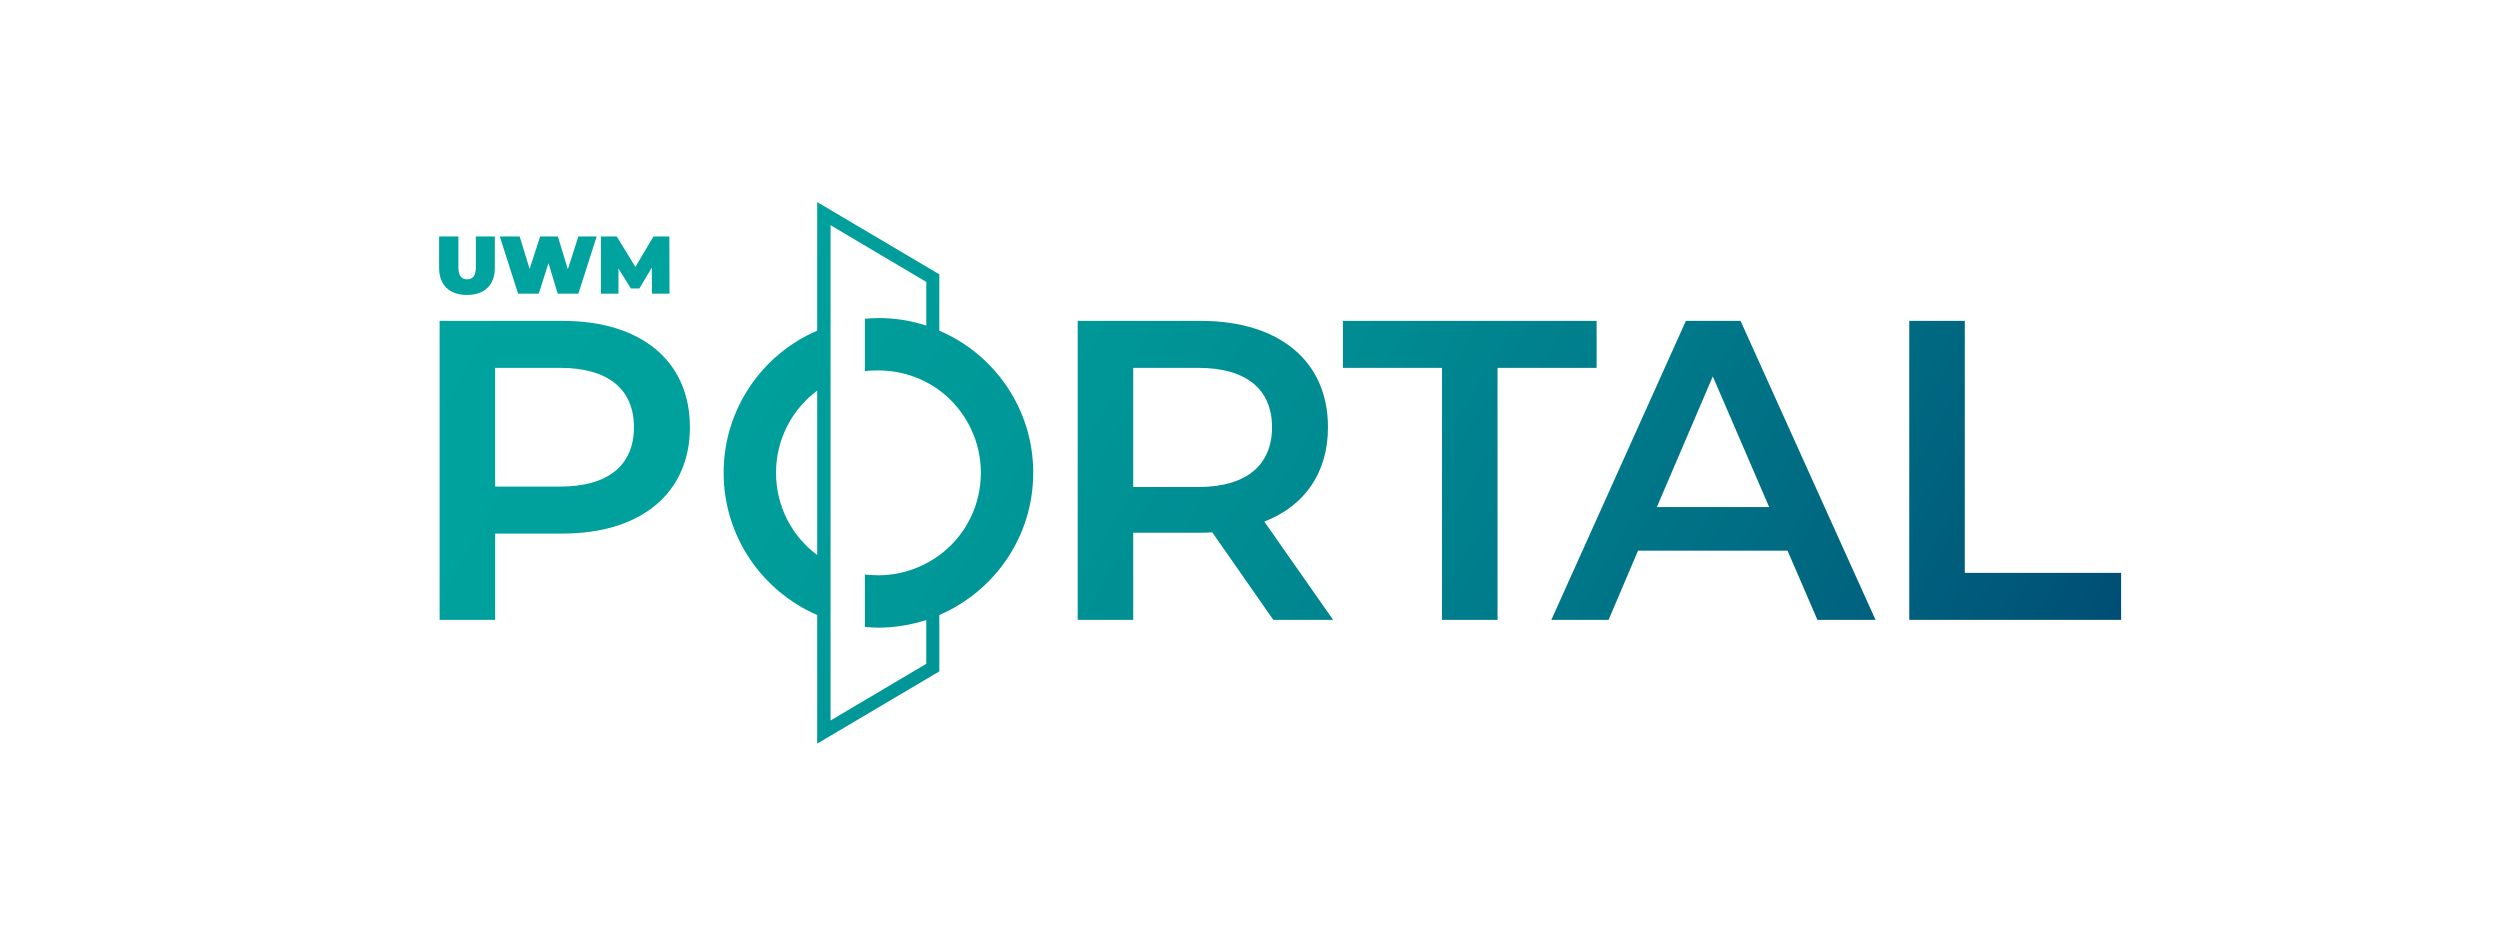 <?xml version="1.0" encoding="utf-8"?>
<!-- Generator: Adobe Illustrator 27.4.1, SVG Export Plug-In . SVG Version: 6.00 Build 0)  -->
<svg version="1.1" id="Layer_1" xmlns="http://www.w3.org/2000/svg" xmlns:xlink="http://www.w3.org/1999/xlink" x="0px" y="0px"
	 viewBox="0 0 7137.87 2665.41" style="enable-background:new 0 0 7137.87 2665.41;" xml:space="preserve">
<style type="text/css">
	.st0{fill-rule:evenodd;clip-rule:evenodd;fill:url(#SVGID_1_);}
	.st1{fill:#00A39D;}
</style>
<linearGradient id="SVGID_1_" gradientUnits="userSpaceOnUse" x1="1614.669" y1="293.448" x2="5584.979" y2="2585.707">
	<stop  offset="0" style="stop-color:#00A39D"/>
	<stop  offset="0.174" style="stop-color:#00A09C"/>
	<stop  offset="0.339" style="stop-color:#009898"/>
	<stop  offset="0.5" style="stop-color:#008C92"/>
	<stop  offset="0.659" style="stop-color:#007B8B"/>
	<stop  offset="0.816" style="stop-color:#006881"/>
	<stop  offset="0.97" style="stop-color:#005277"/>
	<stop  offset="1" style="stop-color:#004D74"/>
</linearGradient>
<path class="st0" d="M2333.22,577l348.67,206.28v160.9c157.78,67.05,268.15,223.84,268.15,405.39
	c0,182.58-110.37,338.33-268.15,406.38v160.94l-348.67,206.28v-367.22c-156.78-68.05-267.15-223.8-267.15-406.38
	c0-181.55,110.37-338.33,267.15-405.39V577z M2371.38,2057.15l273.34-161.93v-124.8c-43.28,13.4-88.7,21.64-137.17,21.64
	c-12.37,0-25.8-1.03-38.17-2.06v-149.53c12.37,1,25.8,2.06,38.17,2.06c68.09,0,133.05-23.74,185.67-66.02
	c65.99-53.66,107.28-135.14,107.28-226.93c0-86.64-38.17-165.03-98-218.68c-53.66-47.44-122.74-73.2-194.95-73.2
	c-12.37,0-25.8,0-38.17,2.06v-149.6c12.37-0.99,25.8-2.06,38.17-2.06c48.47,0,93.88,7.25,137.17,21.67v-124.8l-273.34-161.97
	C2371.38,1114.4,2371.38,1585.77,2371.38,2057.15L2371.38,2057.15z M2333.22,1584.74v-469.31
	c-71.14,52.59-117.59,138.2-117.59,234.14C2215.63,1446.51,2262.08,1532.15,2333.22,1584.74L2333.22,1584.74z M1969.76,1219.78
	c0,187.8-139.02,303.64-363.4,303.64h-192.67v246.33h-158.53V916.14h351.2C1830.74,916.14,1969.76,1030.77,1969.76,1219.78z
	 M1810.01,1219.78c0-107.31-71.95-169.5-210.97-169.5h-185.36v339.01h185.36C1738.06,1389.29,1810.01,1327.09,1810.01,1219.78z
	 M3635.48,1769.75l-174.38-249.99c-10.98,1.22-21.95,1.22-32.93,1.22H3235.5v248.77h-158.53V916.14h351.2
	c224.38,0,363.4,114.63,363.4,303.64c0,129.26-65.85,224.38-181.7,269.5l196.33,280.47H3635.48z M3420.86,1050.28H3235.5v340.23
	h185.36c139.02,0,210.97-63.41,210.97-170.72S3559.87,1050.28,3420.86,1050.28z M4117.16,1050.28h-282.91V916.14h724.35v134.14
	h-282.91v719.48h-158.53V1050.28z M5103.68,1572.2h-426.81l-84.14,197.55h-163.41l384.13-853.62h156.09l385.35,853.62h-165.85
	L5103.68,1572.2z M5051.25,1447.82l-160.97-373.15l-159.75,373.15H5051.25z M5451.22,916.14h158.53v719.48h446.32v134.14h-604.85
	V916.14z"/>
<g>
	<path class="st1" d="M1253.74,764.92v-89.78h55.04v88.15c0,24.95,9.56,34.28,24.95,34.28c15.39,0,24.95-9.33,24.95-34.28v-88.15
		h54.1v89.78c0,48.97-29.38,77.19-79.52,77.19C1283.12,842.11,1253.74,813.89,1253.74,764.92z"/>
	<path class="st1" d="M1703.59,675.14l-52.24,163.24h-59L1566,751.16l-27.75,87.22h-59l-52.24-163.24h56.67l28.45,92.81l30.08-92.81
		h50.6l28.45,93.98l30.08-93.98H1703.59z"/>
	<path class="st1" d="M1861.47,838.38l-0.47-74.39l-35.45,59.7h-24.25l-35.45-57.13v71.83h-50.14V675.14h45.24l53.17,86.98
		l51.77-86.98h45.24l0.47,163.24H1861.47z"/>
</g>
</svg>
